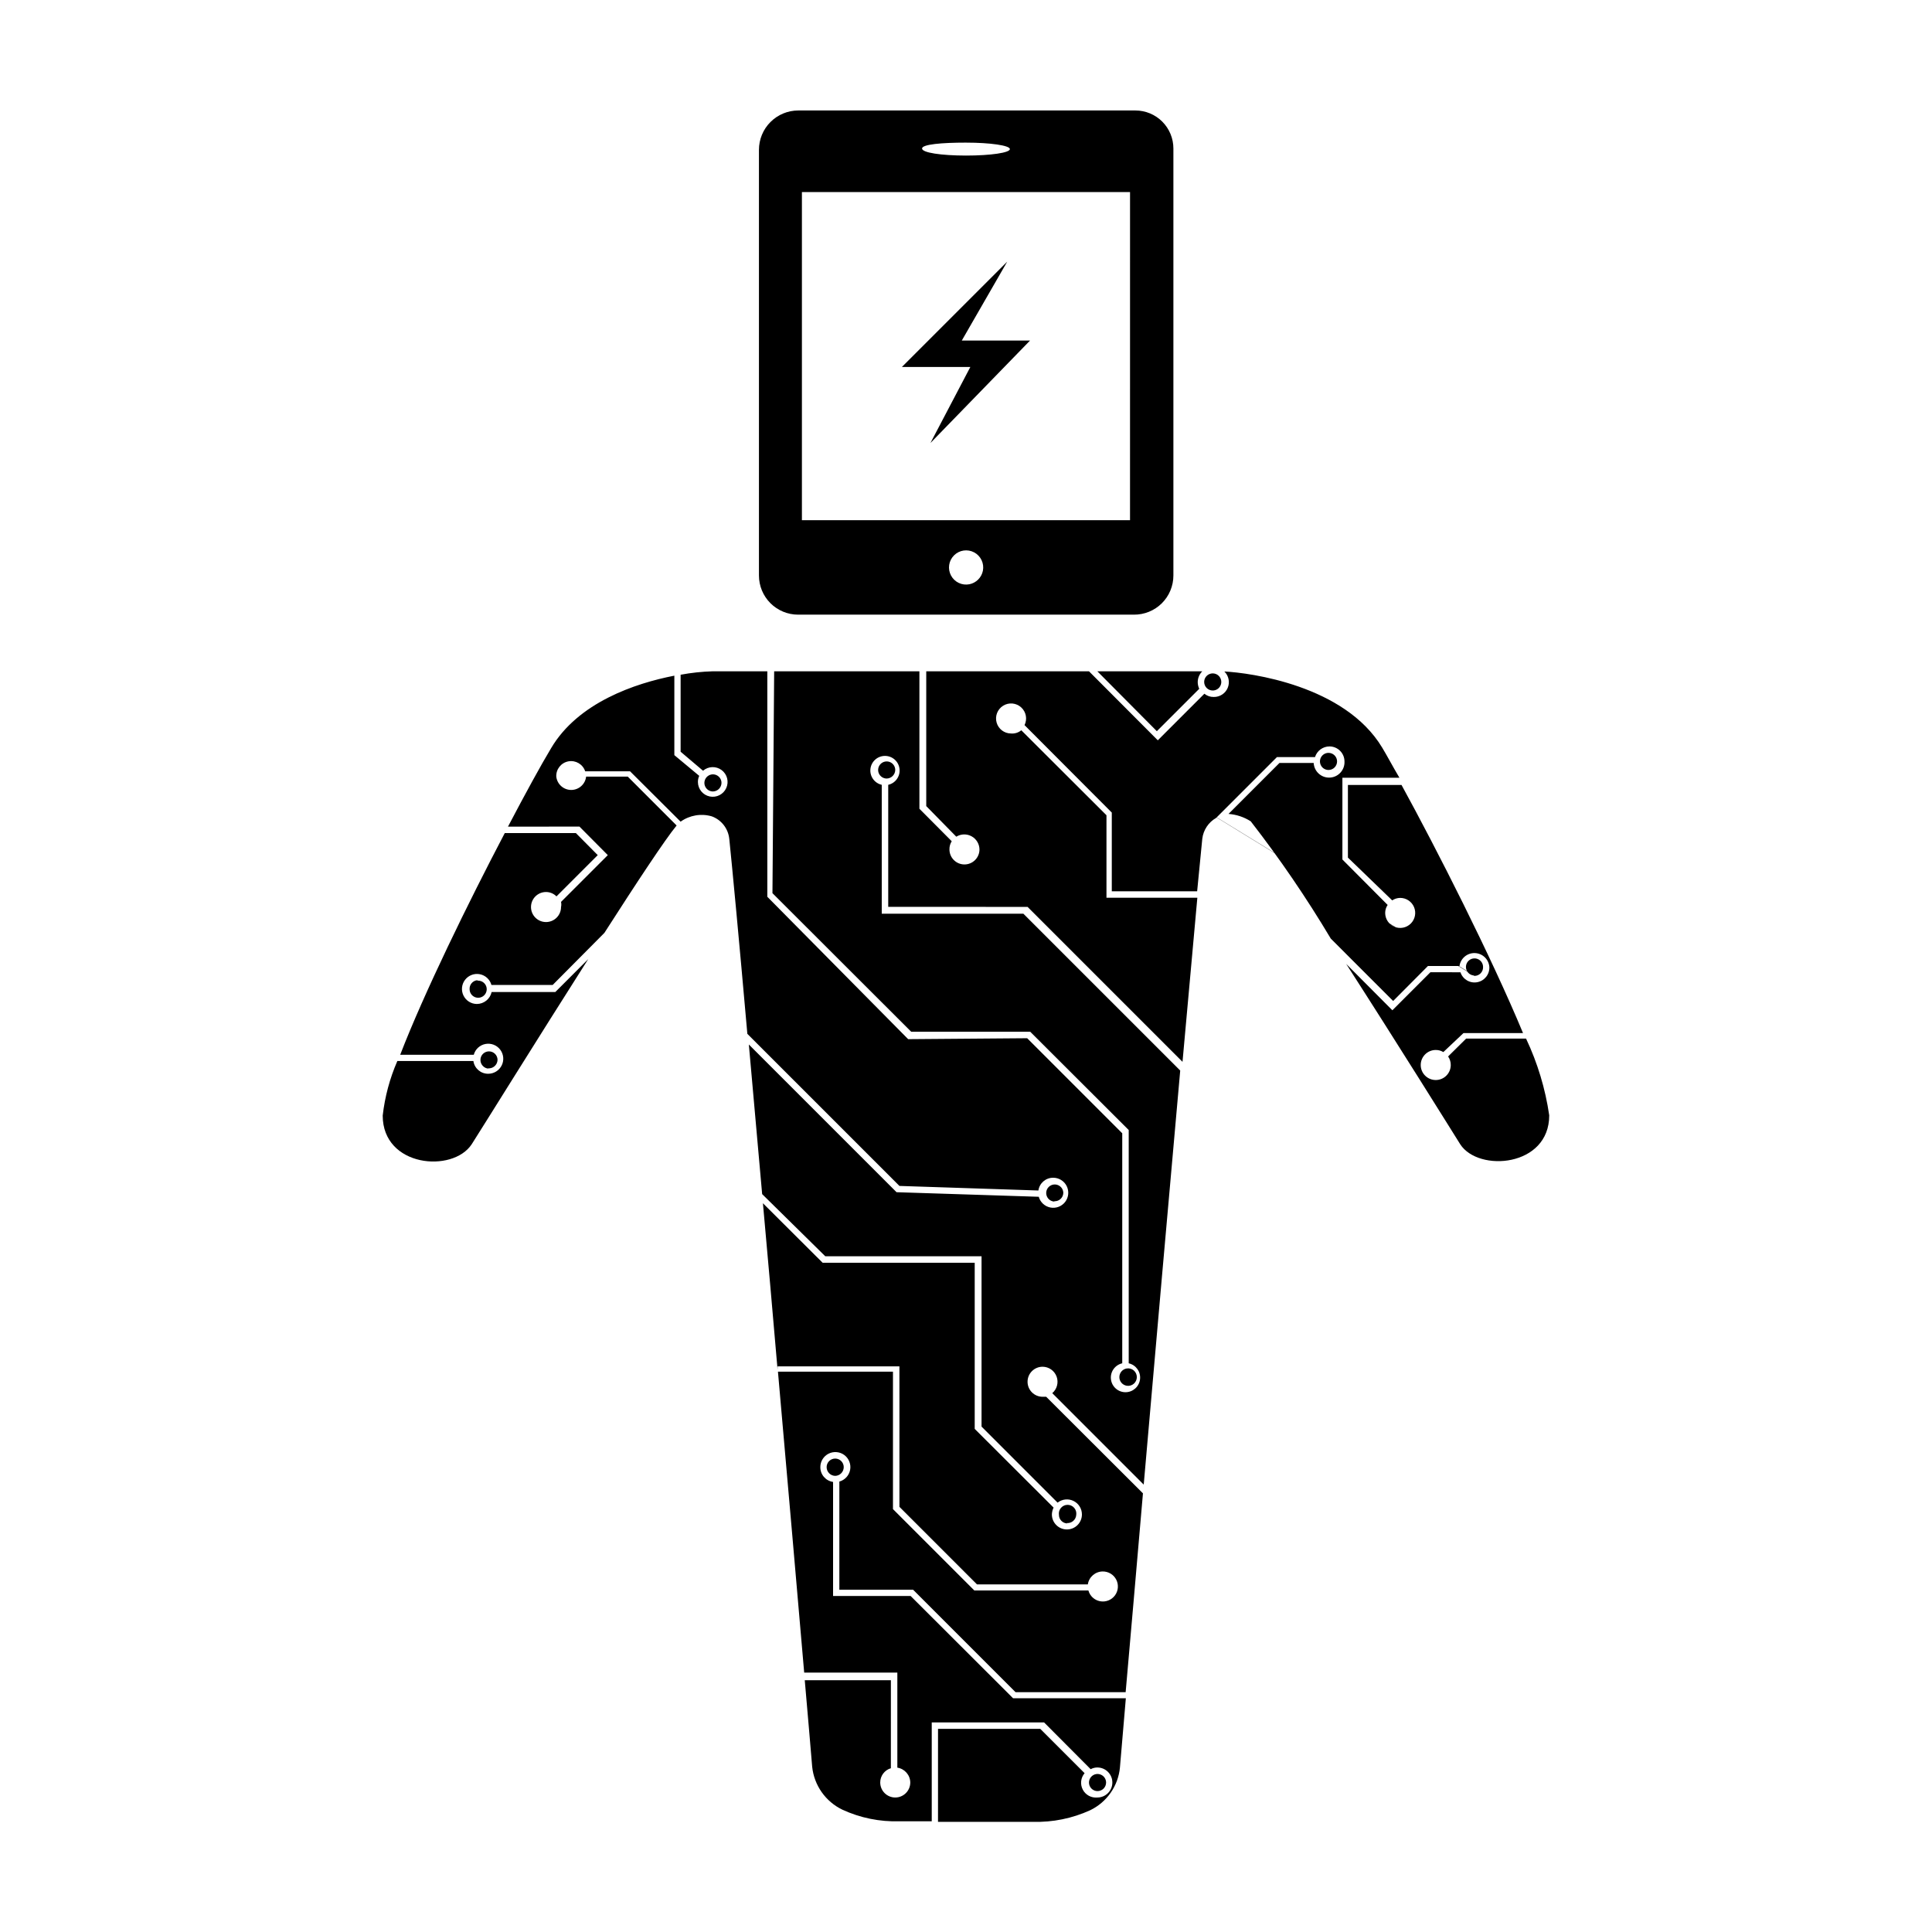 <?xml version="1.0" encoding="UTF-8"?>
<!-- Uploaded to: ICON Repo, www.svgrepo.com, Generator: ICON Repo Mixer Tools -->
<svg fill="#000000" width="800px" height="800px" version="1.1" viewBox="144 144 512 512" xmlns="http://www.w3.org/2000/svg">
 <path d="m345.13 183.71v112.8c0 2.754 1.094 5.394 3.039 7.34 1.949 1.945 4.586 3.039 7.34 3.039h88.973c2.769 0.027 5.438-1.055 7.406-3.004 1.965-1.949 3.074-4.606 3.074-7.375v-113.16c0-2.672-1.062-5.234-2.953-7.125-1.887-1.887-4.453-2.949-7.125-2.949h-89.324c-2.766 0-5.418 1.098-7.375 3.055-1.957 1.953-3.055 4.606-3.055 7.375zm54.863-1.914c6.449 0 11.637 0.754 11.637 1.715 0 0.957-5.039 1.715-11.637 1.715-6.598-0.008-11.637-0.762-11.637-1.871 0-1.105 5.191-1.562 11.641-1.562zm0.906 117.04 0.004-0.004c-1.957 0.387-3.938-0.555-4.875-2.316s-0.617-3.926 0.797-5.336c1.41-1.414 3.574-1.734 5.336-0.797 1.762 0.938 2.703 2.918 2.316 4.875-0.363 1.801-1.773 3.207-3.574 3.574zm42.57-16.977-86.953-0.004v-86.957h86.957zm-44.582-47.613h18.086l-26.398 27.156 10.578-20.152h-18.137l27.91-27.91zm4.535 87.664 131.29 80.609v-0.004c-0.914-0.02-1.727-0.582-2.059-1.434-0.336-0.848-0.129-1.812 0.523-2.453 0.652-0.637 1.621-0.82 2.461-0.469 0.844 0.355 1.391 1.18 1.391 2.09 0.027 0.629-0.207 1.238-0.645 1.688-0.441 0.449-1.047 0.695-1.672 0.68zm-38.09 213.21c-1.258-0.027-2.266-1.059-2.266-2.32 0-1.25 1.016-2.266 2.266-2.266 1.254 0 2.269 1.016 2.269 2.266 0 1.262-1.008 2.293-2.269 2.32zm13.652-184.8c-0.914 0-1.742-0.555-2.094-1.402-0.352-0.844-0.156-1.82 0.492-2.469 0.648-0.648 1.625-0.844 2.469-0.492 0.848 0.352 1.402 1.18 1.402 2.094-0.027 1.242-1.027 2.242-2.269 2.269zm84.137-25.594c0-0.918 0.555-1.746 1.398-2.094 0.848-0.352 1.824-0.16 2.473 0.488 0.648 0.648 0.844 1.625 0.492 2.473-0.352 0.848-1.18 1.398-2.094 1.398-0.602 0-1.18-0.238-1.605-0.664-0.426-0.426-0.664-1-0.664-1.602zm91.441 114.87c0 13.652-18.742 15.113-23.578 7.656-2.519-4.031-16.676-26.754-30.23-47.812l12.242 12.293 10.078-10.078 7.961 0.004c0.613 1.867 2.512 2.992 4.445 2.637 1.93-0.355 3.305-2.086 3.215-4.047-0.156-2.027-1.812-3.609-3.844-3.676-2.031-0.062-3.785 1.41-4.066 3.426h-8.363l-9.219 9.27-16.527-16.527c-6.43-10.785-13.512-21.164-21.211-31.082-1.77-1.133-3.797-1.809-5.894-1.965l13.504-13.504h9.07-0.004c0.113 2.254 2.031 3.992 4.281 3.879 2.254-0.109 3.992-2.027 3.883-4.281 0-1.055-0.422-2.07-1.168-2.816s-1.758-1.164-2.812-1.164c-1.754 0.008-3.305 1.148-3.832 2.82h-10.078l-16.121 16.121h0.004c-2.039 1.156-3.406 3.215-3.68 5.543-0.301 2.922-0.754 7.656-1.359 13.906h-22.621v-20.859l-23.125-23.176c0.789-1.59 0.422-3.512-0.891-4.707-1.316-1.195-3.266-1.375-4.773-0.438-1.512 0.938-2.219 2.758-1.734 4.469 0.484 1.711 2.043 2.891 3.82 2.894 0.984 0.082 1.961-0.227 2.723-0.855l22.57 22.52v21.867h24.082c-1.008 10.984-2.367 26.148-3.93 43.48l-41.059-41.059-36.93-0.008v-32.344c1.926-0.434 3.215-2.25 2.996-4.215-0.219-1.961-1.879-3.445-3.856-3.445-1.977 0-3.637 1.484-3.856 3.445-0.219 1.965 1.074 3.781 3 4.215v34.16h37.535l41.562 41.562c-2.973 33.352-6.602 74.414-9.672 109.73l-24.234-24.234c1.262-1.078 1.719-2.832 1.148-4.391-0.574-1.562-2.055-2.602-3.719-2.609-2.195 0-3.981 1.781-3.981 3.981 0 2.195 1.785 3.977 3.981 3.977h0.957l25.645 25.594c-1.762 20.504-3.375 38.945-4.586 52.699h-29.168l-27.156-27.156h-19.547v-28.664c1.457-0.402 2.562-1.598 2.852-3.086 0.285-1.484-0.297-3.004-1.5-3.922-1.207-0.914-2.828-1.066-4.184-0.395-1.355 0.676-2.211 2.059-2.207 3.57-0.02 1.973 1.426 3.652 3.375 3.93v30.23h20.555l27.156 27.105h29.875c-0.707 8.062-1.211 14.309-1.562 18.289h0.004c-0.453 4.922-3.457 9.246-7.91 11.387-4.738 2.16-9.91 3.211-15.117 3.07h-17.887-7.305l0.004-24.637h27.105l11.738 11.738v0.004c-1.031 1.219-1.223 2.941-0.48 4.356 0.738 1.418 2.266 2.242 3.856 2.09 2.199 0 3.981-1.781 3.981-3.981 0-2.195-1.781-3.977-3.981-3.977-0.617 0-1.223 0.156-1.766 0.453l-12.344-12.395h-29.773v26.199h-8.566c-5.207 0.164-10.383-0.891-15.113-3.074-4.465-2.144-7.5-6.457-8.008-11.387-0.402-4.734-1.059-12.695-1.965-22.922h22.824l-0.004 23.324c-1.676 0.492-2.824 2.031-2.82 3.777 0 2.199 1.781 3.981 3.981 3.981 2.195 0 3.981-1.781 3.981-3.981-0.027-1.969-1.477-3.633-3.426-3.93v-25.191h-24.688c-1.762-20.453-4.281-49.422-6.953-79.754h30.48v36.426l21.562 21.562h30.23v0.004c0.402 1.465 1.602 2.57 3.094 2.852 1.492 0.281 3.016-0.309 3.926-1.523s1.051-2.84 0.363-4.191c-0.691-1.355-2.086-2.195-3.606-2.176-1.973 0.027-3.633 1.477-3.93 3.426h-29.371l-20.555-20.555-0.004-37.23h-32.293v0.855c-1.258-14.66-2.57-29.625-3.879-44.082l15.82 15.77h40.305v44.031l20.906 20.859c-0.277 0.562-0.434 1.184-0.453 1.812 0 2.199 1.781 3.981 3.981 3.981s3.981-1.781 3.981-3.981c0-1.527-0.871-2.918-2.246-3.582-1.371-0.668-3.004-0.488-4.203 0.457l-20.152-20.152v-45.141h-41.414l-16.727-16.473c-1.258-13.957-2.418-27.406-3.527-39.648l39.145 39.145 37.684 1.211 0.004-0.004c0.402 1.461 1.598 2.566 3.086 2.852 1.484 0.285 3.004-0.297 3.922-1.5 0.914-1.207 1.066-2.824 0.395-4.18-0.676-1.355-2.059-2.211-3.57-2.211-1.973-0.02-3.652 1.426-3.93 3.379l-36.828-1.211-40.305-40.305c-2.215-25.191-4.031-44.336-4.785-51.641h-0.004c-0.262-2.723-2.062-5.055-4.633-5.996-2.824-0.824-5.871-0.305-8.266 1.41l-13.402-13.352-11.887 0.004c-0.613-1.867-2.512-2.992-4.445-2.637-1.93 0.355-3.305 2.082-3.215 4.047 0.23 2.012 1.93 3.531 3.957 3.531 2.023 0 3.727-1.52 3.953-3.531h11.035l12.949 12.949c-3.074 3.727-10.578 15.113-19.145 28.465l-13.707 13.801h-16.223c-0.398-1.453-1.59-2.555-3.07-2.848-1.48-0.289-2.996 0.285-3.918 1.48-0.922 1.195-1.086 2.809-0.426 4.164 0.656 1.359 2.027 2.227 3.535 2.242 1.895-0.004 3.527-1.324 3.93-3.172h16.879l8.715-8.715c-13.602 21.363-28.266 44.988-30.883 49.07-5.039 7.656-23.578 6.047-23.578-7.609 0.566-4.984 1.875-9.859 3.879-14.461h20.152c0.277 1.953 1.961 3.398 3.93 3.379 1.516 0 2.898-0.855 3.574-2.211 0.672-1.355 0.52-2.973-0.398-4.18-0.914-1.203-2.434-1.785-3.922-1.5-1.484 0.285-2.68 1.391-3.082 2.852h-19.496c6.297-16.324 18.035-40.305 27.711-58.746h18.844l5.793 5.844-10.934 10.934h-0.004c-0.73-0.742-1.727-1.16-2.769-1.16-2.199 0-3.981 1.785-3.981 3.981 0 2.199 1.781 3.981 3.981 3.981 1.055 0 2.066-0.418 2.812-1.164 0.75-0.746 1.168-1.758 1.168-2.816 0.098-0.445 0.098-0.91 0-1.359l12.395-12.395-7.508-7.559-18.945 0.004c4.684-8.918 8.766-16.375 11.438-20.809 7.152-12.09 22.27-17.18 32.648-19.195v21.059l6.598 5.492c-0.246 0.52-0.367 1.09-0.352 1.664 0.023 1.844 1.324 3.422 3.129 3.797 1.805 0.375 3.629-0.555 4.383-2.234 0.758-1.68 0.246-3.66-1.234-4.762-1.477-1.102-3.523-1.031-4.918 0.176l-5.945-5.039v-20.402c2.812-0.523 5.66-0.828 8.516-0.91h14.461v59.75l37.078 37.488 0.25 0.25 31.539-0.25 25.191 25.191v60.961-0.004c-1.926 0.438-3.219 2.254-2.996 4.215 0.219 1.965 1.879 3.449 3.856 3.449 1.973 0 3.633-1.484 3.856-3.449 0.219-1.961-1.074-3.777-3-4.215v-61.816l-26.098-26.047h-31.539l-36.777-36.727 0.453-58.797h38.492v36.426l8.566 8.613-0.004 0.004c-0.41 0.645-0.621 1.398-0.602 2.164 0 2.199 1.781 3.981 3.977 3.981 2.199 0 3.981-1.781 3.981-3.981-0.02-1.449-0.816-2.777-2.09-3.477-1.27-0.699-2.82-0.66-4.055 0.102l-7.961-8.109v-35.723h43.125l18.238 18.289 12.344-12.344c0.695 0.57 1.57 0.875 2.469 0.859 1.617 0.035 3.09-0.922 3.715-2.414 0.621-1.492 0.27-3.215-0.895-4.34 6.902 0.352 31.891 3.68 41.816 20.152 1.258 2.066 2.82 5.039 4.586 8.012h-15.113v21.664l11.992 12.043h-0.004c-0.422 0.621-0.652 1.359-0.652 2.113 0 1.609 0.969 3.062 2.457 3.68 1.484 0.613 3.199 0.273 4.336-0.863 1.137-1.141 1.48-2.852 0.863-4.34-0.617-1.484-2.066-2.457-3.676-2.457-0.754 0.008-1.492 0.238-2.117 0.656l-11.738-11.336v-19.246h14.207c9.219 16.828 23.73 45.344 32.195 65.746h-15.773l-5.34 5.039c-0.605-0.371-1.305-0.562-2.016-0.555-2.195 0-3.981 1.785-3.981 3.981 0 2.199 1.785 3.981 3.981 3.981 1.059 0 2.07-0.418 2.816-1.164 0.746-0.746 1.164-1.762 1.164-2.816 0.008-0.809-0.238-1.602-0.703-2.266l4.785-4.734h15.871v-0.004c3.047 6.445 5.117 13.305 6.144 20.355zm-93.152-114.87c0 0.625 0.137 1.246 0.402 1.812l-11.234 11.234-15.77-15.871h27.809c-0.754 0.75-1.188 1.762-1.207 2.824zm34.66 23.328v-0.004c-0.918 0-1.742-0.551-2.094-1.398-0.352-0.848-0.156-1.824 0.492-2.473 0.648-0.648 1.621-0.84 2.469-0.488 0.848 0.352 1.402 1.176 1.402 2.094 0 0.602-0.242 1.176-0.664 1.602-0.426 0.426-1.004 0.664-1.605 0.664zm-163.13 5.691c-0.918 0-1.742-0.555-2.094-1.402-0.352-0.844-0.156-1.82 0.492-2.469 0.648-0.648 1.621-0.844 2.469-0.492 0.848 0.352 1.398 1.18 1.398 2.094-0.023 1.242-1.023 2.242-2.266 2.269zm109.68 152.91c0.668-0.102 1.344 0.098 1.855 0.535 0.508 0.441 0.801 1.082 0.801 1.758 0 0.672-0.293 1.312-0.801 1.754-0.512 0.441-1.188 0.637-1.855 0.535-1.137-0.168-1.977-1.145-1.977-2.289 0-1.148 0.84-2.125 1.977-2.293zm-7.809 112c-0.914-0.02-1.723-0.586-2.059-1.434-0.336-0.848-0.129-1.816 0.523-2.453 0.652-0.641 1.621-0.824 2.465-0.469 0.84 0.352 1.387 1.176 1.387 2.086 0 0.613-0.246 1.195-0.68 1.625-0.438 0.426-1.027 0.656-1.637 0.645zm-161.22-191.45c-1.262-0.027-2.269-1.055-2.269-2.316 0-1.254 1.016-2.266 2.269-2.266 1.25 0 2.266 1.012 2.266 2.266-0.023 0.652-0.32 1.266-0.82 1.688-0.496 0.422-1.152 0.613-1.801 0.527zm-2.871-23.328v0.004c0.914 0 1.742 0.551 2.094 1.398 0.352 0.848 0.156 1.824-0.492 2.473-0.648 0.648-1.625 0.84-2.473 0.488-0.844-0.352-1.398-1.176-1.398-2.094-0.066-1.164 0.762-2.188 1.914-2.367zm156.18 143.84v0.004c-1.254 0-2.266-1.016-2.266-2.266-0.102-0.668 0.094-1.344 0.535-1.855s1.082-0.805 1.754-0.805c0.676 0 1.316 0.293 1.758 0.805 0.438 0.512 0.637 1.188 0.535 1.855-0.039 0.625-0.328 1.207-0.801 1.613-0.477 0.41-1.094 0.609-1.719 0.551zm-3.375-85.297v0.008c-0.918 0-1.746-0.555-2.094-1.402-0.352-0.848-0.16-1.82 0.488-2.469 0.648-0.648 1.625-0.844 2.473-0.492 0.848 0.352 1.398 1.18 1.398 2.094-0.023 0.621-0.305 1.203-0.77 1.613-0.465 0.41-1.082 0.609-1.699 0.555z"/>
</svg>